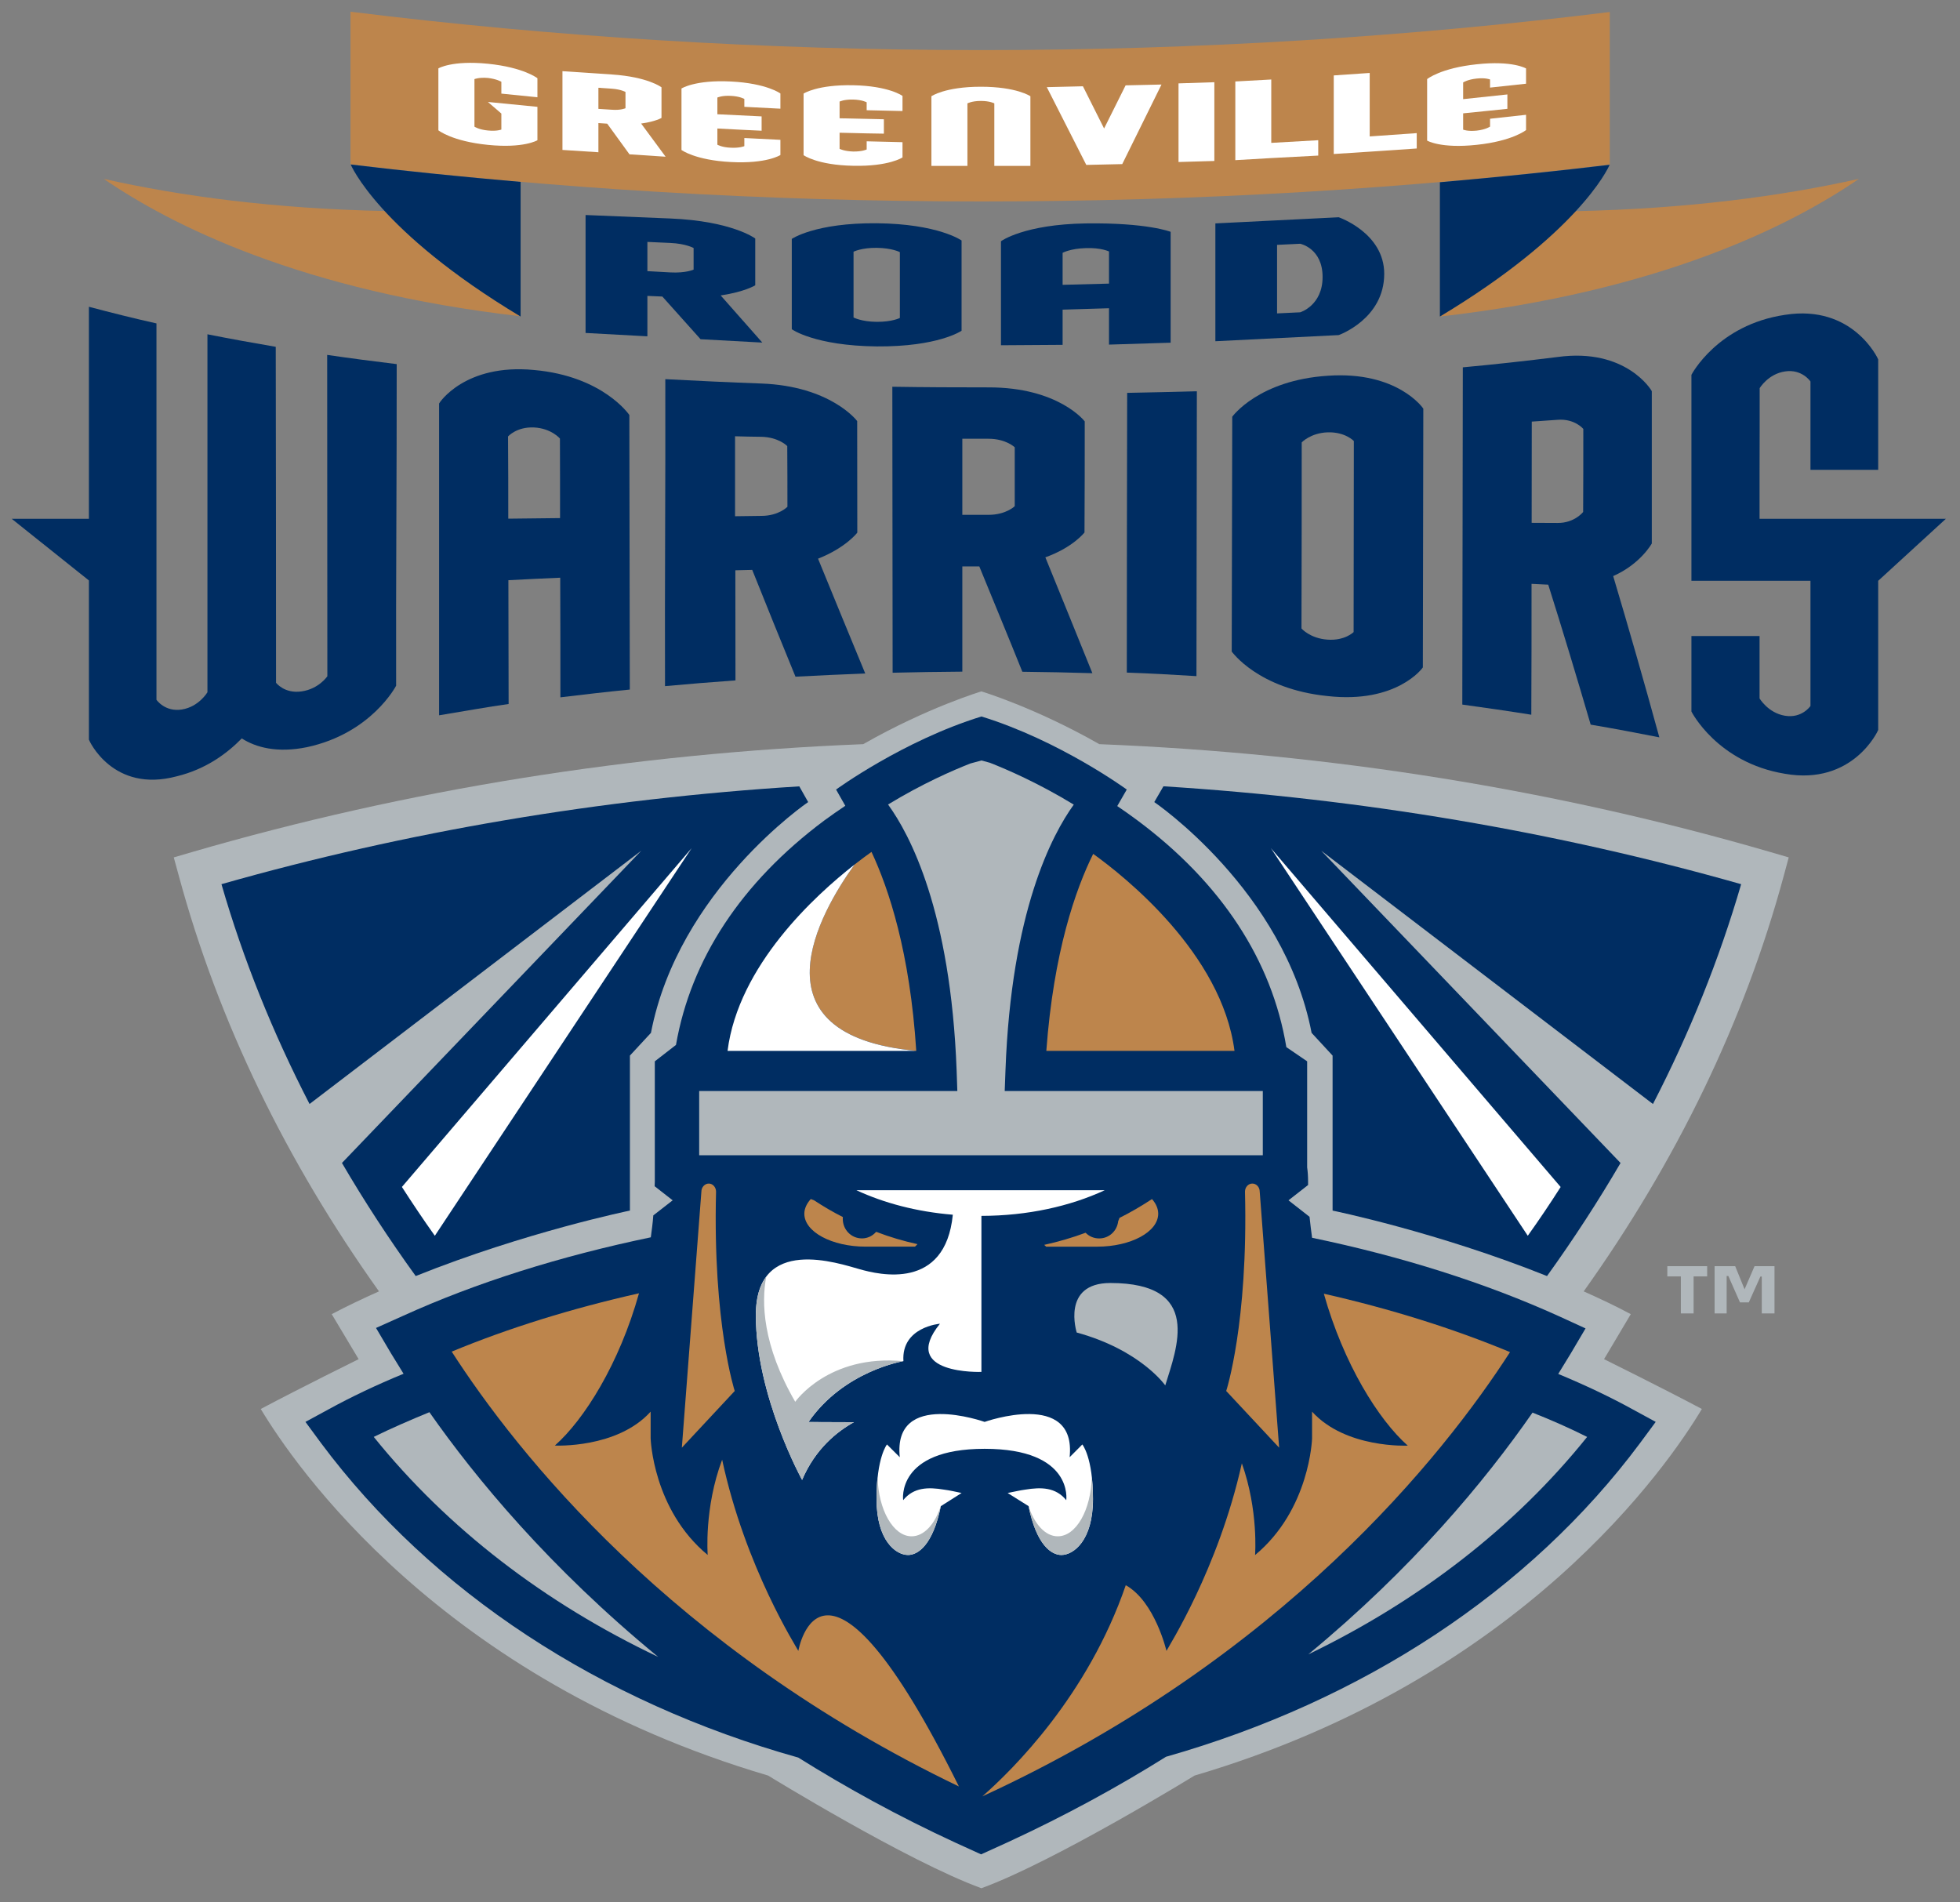 <?xml version="1.0" encoding="UTF-8" standalone="no"?>
<!-- Created with Inkscape (http://www.inkscape.org/) -->

<svg
   xmlns:dc="http://purl.org/dc/elements/1.1/"
   xmlns:cc="http://creativecommons.org/ns#"
   xmlns:rdf="http://www.w3.org/1999/02/22-rdf-syntax-ns#"
   xmlns:svg="http://www.w3.org/2000/svg"
   xmlns="http://www.w3.org/2000/svg"
   version="1.1"
   width="321.015"
   height="311.512" viewBox="0 0 538.583 522.638"
   id="svg18684">
  <rect x="0" y="0" width="538.583" height="522.638" fill="#808080" stroke="none"/>
  <defs
     id="defs18686" />
  <g
     transform="translate(-77.222,-332.021)"
     id="layer1">
    <g
       transform="matrix(12.747,0,0,12.747,-8630.091,-7161.317)"
       id="g18905">
      <g
         transform="matrix(1.25,0,0,-1.25,721.34,616.164)"
         id="g7716">
        <path
           d="m 0,0 -0.219,0 0,0.636 -0.024,0 -0.2,-0.446 -0.152,0 -0.201,0.455 -0.029,0 0,-0.645 -0.208,0 0,0.815 0.355,0 0.162,-0.399 0.172,0.399 L 0,0.815 0,0 z m -1.161,0.638 -0.234,0 0,-0.638 -0.22,0 0,0.638 -0.233,0 0,0.177 0.687,0 0,-0.177 z"
           id="path7718"
           style="fill:#b0b7bb;fill-opacity:1;fill-rule:nonzero;stroke:none" />
      </g>
      <g
         transform="matrix(1.25,0,0,-1.25,721.647,606.334)"
         id="g7720">
        <path
           d="m 0,0 -0.315,0.092 c -3.703,1.078 -7.587,1.701 -11.574,1.861 -1.111,0.633 -2.034,0.91 -2.034,0.91 0,0 -0.929,-0.277 -2.038,-0.91 -3.985,-0.16 -7.87,-0.783 -11.576,-1.861 L -27.851,0 l 0.087,-0.318 c 0.681,-2.515 1.854,-4.925 3.452,-7.166 -0.274,-0.122 -0.549,-0.252 -0.815,-0.393 l 0.464,-0.776 c 0,0 -0.987,-0.487 -1.688,-0.859 0.571,-0.951 3.088,-4.652 8.75,-6.322 0,0 2.402,-1.478 3.678,-1.943 1.274,0.465 3.676,1.943 3.676,1.943 5.661,1.67 8.179,5.371 8.749,6.322 -0.702,0.372 -1.687,0.859 -1.687,0.859 l 0.461,0.776 c -0.262,0.141 -0.539,0.271 -0.812,0.393 1.598,2.241 2.77,4.651 3.45,7.166 L 0,0 z"
           id="path7722"
           style="fill:#b0b7bb;fill-opacity:1;fill-rule:nonzero;stroke:none" />
      </g>
      <g
         transform="matrix(1.25,0,0,-1.25,697.12,610.116)"
         id="g7724">
        <path
           d="m 0,0 -0.363,-0.392 0,-2.673 c 0,0 -1.799,-0.369 -3.694,-1.129 -0.461,0.638 -0.885,1.288 -1.272,1.95 l 5.163,5.386 -5.722,-4.369 c -0.635,1.23 -1.145,2.496 -1.519,3.791 3.202,0.91 6.541,1.473 9.965,1.687 L 2.711,3.98 C 2.711,3.98 0.472,2.457 0,0"
           id="path7726"
           style="fill:#002d62;fill-opacity:1;fill-rule:nonzero;stroke:none" />
      </g>
      <g
         transform="matrix(1.25,0,0,-1.25,718.72,611.65)"
         id="g7728">
        <path
           d="m 0,0 -5.722,4.369 5.163,-5.386 c -0.386,-0.661 -0.809,-1.312 -1.268,-1.95 -1.895,0.76 -3.698,1.129 -3.698,1.129 l 0,2.673 -0.362,0.392 C -6.36,3.685 -8.6,5.207 -8.6,5.207 l 0.158,0.272 C -5.022,5.264 -1.683,4.701 1.521,3.791 1.144,2.496 0.635,1.23 0,0"
           id="path7730"
           style="fill:#002d62;fill-opacity:1;fill-rule:nonzero;stroke:none" />
      </g>
      <g
         transform="matrix(1.25,0,0,-1.25,718.288,618.235)"
         id="g7732">
        <path
           d="m 0,0 c -0.394,0.217 -0.827,0.422 -1.288,0.613 0.075,0.121 0.149,0.242 0.216,0.353 l 0.255,0.432 -0.458,0.21 c -1.268,0.575 -2.709,1.031 -4.258,1.353 -0.016,0.121 -0.031,0.238 -0.044,0.362 l -0.363,0.284 0.338,0.264 0,0.058 c 0,0.088 -0.005,0.171 -0.016,0.245 l 0,1.83 -0.359,0.245 c -0.247,1.496 -1.121,2.831 -2.565,3.908 -0.117,0.088 -0.235,0.17 -0.351,0.249 l 0.164,0.285 c 0,0 -1.153,0.843 -2.506,1.26 -1.353,-0.417 -2.507,-1.26 -2.507,-1.26 l 0.159,-0.28 c -0.12,-0.079 -0.241,-0.166 -0.363,-0.254 -1.43,-1.068 -2.299,-2.391 -2.557,-3.87 l -0.365,-0.283 0,-2.075 c 0,-0.026 -0.003,-0.053 -0.003,-0.079 l 0.311,-0.243 -0.334,-0.26 c -0.009,-0.129 -0.027,-0.256 -0.043,-0.378 -1.556,-0.324 -3.006,-0.778 -4.277,-1.356 l -0.462,-0.207 0.258,-0.437 c 0.066,-0.105 0.137,-0.222 0.217,-0.353 C -21.668,0.424 -22.104,0.217 -22.499,0 l -0.394,-0.214 0.267,-0.363 c 1.92,-2.576 4.826,-4.471 8.232,-5.426 0.824,-0.516 1.729,-1.015 2.718,-1.471 l 0.435,-0.198 0.473,0.215 c 0.989,0.457 1.892,0.952 2.716,1.468 3.383,0.962 6.269,2.847 8.177,5.412 L 0.393,-0.214 0,0 z"
           id="path7734"
           style="fill:#002d62;fill-opacity:1;fill-rule:nonzero;stroke:none" />
      </g>
      <g
         transform="matrix(1.25,0,0,-1.25,691.144,618.826)"
         id="g7736">
        <path
           d="M 0,0 C 0.3,0.147 0.623,0.288 0.96,0.426 1.754,-0.708 3.029,-2.253 4.905,-3.794 2.953,-2.868 1.272,-1.579 0,0"
           id="path7738"
           style="fill:#b0b7bb;fill-opacity:1;fill-rule:nonzero;stroke:none" />
      </g>
      <g
         transform="matrix(1.25,0,0,-1.25,711.29,623.514)"
         id="g7740">
        <path
           d="M 0,0 C 1.789,1.477 3.035,2.972 3.867,4.169 4.202,4.037 4.516,3.897 4.809,3.75 3.561,2.195 1.913,0.924 0,0"
           id="path7742"
           style="fill:#b0b7bb;fill-opacity:1;fill-rule:nonzero;stroke:none" />
      </g>
      <g
         transform="matrix(1.25,0,0,-1.25,691.751,613.438)"
         id="g7744">
        <path
           d="M 0,0 C 0.183,-0.284 0.37,-0.564 0.568,-0.842 L 4.997,5.843 0,0 z"
           id="path7746"
           style="fill:#ffffff;fill-opacity:1;fill-rule:nonzero;stroke:none" />
      </g>
      <g
         transform="matrix(1.25,0,0,-1.25,710.484,606.135)"
         id="g7748">
        <path
           d="m 0,0 4.43,-6.684 c 0.199,0.278 0.386,0.557 0.567,0.841 L 0,0 z"
           id="path7750"
           style="fill:#ffffff;fill-opacity:1;fill-rule:nonzero;stroke:none" />
      </g>
      <g
         transform="matrix(1.25,0,0,-1.25,701.487,594.695)"
         id="g7752">
        <path
           d="m 0,0 0,1.134 c 0,0 0.136,0.07 0.4,0.067 C 0.667,1.198 0.799,1.127 0.799,1.127 l 0,-1.135 c 0,0 -0.132,-0.069 -0.399,-0.067 C 0.136,-0.073 0,0 0,0 m 1.863,1.328 c 0,0 -0.401,0.287 -1.463,0.297 -1.064,0.009 -1.465,-0.27 -1.465,-0.27 l 0,-1.557 c 0,-0.003 0.401,-0.286 1.465,-0.297 1.062,-0.008 1.463,0.27 1.463,0.27 l 0,1.557 z"
           id="path7754"
           style="fill:#002d62;fill-opacity:1;fill-rule:nonzero;stroke:none" />
      </g>
      <g
         transform="matrix(1.25,0,0,-1.25,710.617,594.607)"
         id="g7756">
        <path
           d="m 0,0 0,1.182 0.399,0.019 c 0,0 0.386,-0.077 0.386,-0.573 0,-0.493 -0.386,-0.609 -0.386,-0.609 L 0,0 z m 1.063,1.658 -2.127,-0.106 0,-2.032 2.127,0.106 c 0,0 0.785,0.277 0.785,1.057 0,0.706 -0.785,0.975 -0.785,0.975"
           id="path7758"
           style="fill:#002d62;fill-opacity:1;fill-rule:nonzero;stroke:none" />
      </g>
      <g
         transform="matrix(1.25,0,0,-1.25,697.043,593.066)"
         id="g7760">
        <path
           d="m 0,0 0.397,-0.018 c 0.267,-0.012 0.4,-0.087 0.4,-0.087 l 0,-0.373 c 0,0 -0.133,-0.062 -0.4,-0.048 L 0,-0.504 0,0 z m 1.982,-1.736 -0.718,0.813 c 0.421,0.063 0.596,0.175 0.596,0.175 l 0,0.807 c 0,0 -0.398,0.301 -1.463,0.345 l -1.463,0.06 0,-2.034 L 0,-1.628 0,-0.931 0.258,-0.942 0.917,-1.678 1.982,-1.736 z"
           id="path7762"
           style="fill:#002d62;fill-opacity:1;fill-rule:nonzero;stroke:none" />
      </g>
      <g
         transform="matrix(1.25,0,0,-1.25,705.994,593.991)"
         id="g7764">
        <path
           d="m 0,0 0,0.552 c 0,0 0.134,0.074 0.4,0.081 0.265,0.01 0.4,-0.058 0.4,-0.058 L 0.8,0.021 0,0 z M 0.4,1.059 C -0.663,1.043 -1.063,0.754 -1.063,0.751 l 0,-1.793 1.063,0.007 0,0.607 0.8,0.024 0,-0.627 1.063,0.033 0,1.912 c 0,0 -0.399,0.16 -1.463,0.145"
           id="path7766"
           style="fill:#002d62;fill-opacity:1;fill-rule:nonzero;stroke:none" />
      </g>
      <g
         transform="matrix(1.25,0,0,-1.25,712.267,601.477)"
         id="g7768">
        <path
           d="m 0,0 c 0,0 -0.151,-0.152 -0.451,-0.13 -0.3,0.021 -0.448,0.192 -0.448,0.192 0.003,1.07 0.004,2.138 0.004,3.209 0,0 0.152,0.164 0.45,0.174 0.302,0.008 0.449,-0.15 0.449,-0.15 C 0.003,2.195 0,1.097 0,0 M -0.442,4.421 C -1.64,4.345 -2.093,3.714 -2.093,3.714 c -0.002,-1.35 -0.005,-2.7 -0.009,-4.05 0.004,-0.001 0.451,-0.645 1.651,-0.767 1.196,-0.135 1.643,0.486 1.645,0.494 0.003,1.485 0.005,2.973 0.008,4.462 0,0.005 -0.444,0.651 -1.644,0.568"
           id="path7770"
           style="fill:#002d62;fill-opacity:1;fill-rule:nonzero;stroke:none" />
      </g>
      <g
         transform="matrix(1.25,0,0,-1.25,690.144,602.429)"
         id="g7772">
        <path
           d="m 0,0 c 0,0 -0.147,-0.219 -0.444,-0.261 -0.295,-0.044 -0.442,0.149 -0.441,0.149 -0.001,1.841 -0.001,3.95 -0.005,5.794 l -0.004,0 c -0.391,0.067 -0.779,0.137 -1.167,0.214 -0.002,0.002 -0.007,0.002 -0.007,0.002 l 0,-6.174 c 0,0 -0.146,-0.249 -0.439,-0.297 -0.293,-0.048 -0.44,0.167 -0.44,0.167 l 0,6.491 c -0.39,0.087 -0.777,0.184 -1.165,0.287 l 0,-3.657 -1.331,0 1.331,-1.063 0,-2.745 c 0,-0.009 0.409,-0.929 1.516,-0.632 0.51,0.124 0.875,0.402 1.12,0.653 0.243,-0.155 0.61,-0.256 1.124,-0.151 1.115,0.239 1.538,1.06 1.538,1.06 C 1.181,1.683 1.198,3.532 1.196,5.383 0.8,5.431 0.391,5.484 -0.003,5.542 -0.003,3.783 0,1.758 0,0"
           id="path7774"
           style="fill:#002d62;fill-opacity:1;fill-rule:nonzero;stroke:none" />
      </g>
      <g
         transform="matrix(1.25,0,0,-1.25,707.378,602.35)"
         id="g7776">
        <path
           d="M 0,0 C 0.403,-0.014 0.803,-0.036 1.201,-0.061 1.203,1.579 1.206,3.216 1.208,4.852 0.809,4.84 0.408,4.832 0.006,4.824 0.003,3.216 0,1.608 0,0"
           id="path7778"
           style="fill:#002d62;fill-opacity:1;fill-rule:nonzero;stroke:none" />
      </g>
      <g
         transform="matrix(1.25,0,0,-1.25,699.498,598.972)"
         id="g7780">
        <path
           d="m 0,0 c -0.148,-0.001 -0.299,-0.003 -0.452,-0.006 l 0,1.379 C -0.303,1.368 -0.151,1.366 -0.001,1.364 0.299,1.359 0.451,1.203 0.448,1.203 0.451,0.853 0.451,0.504 0.451,0.157 0.451,0.157 0.301,0 0,0 M 1.656,-0.288 C 1.654,0.353 1.654,0.995 1.654,1.635 c 0,0.002 -0.455,0.605 -1.658,0.648 -0.551,0.02 -1.099,0.046 -1.651,0.075 0.005,-1.764 -0.011,-3.53 -0.005,-5.294 0.399,0.037 0.815,0.07 1.215,0.099 -0.002,0.634 -0.002,1.266 -0.002,1.899 0.096,0.003 0.193,0.005 0.291,0.007 0.248,-0.621 0.497,-1.234 0.746,-1.842 0.401,0.022 0.804,0.039 1.203,0.055 -0.27,0.654 -0.542,1.313 -0.814,1.98 0.477,0.188 0.677,0.447 0.677,0.45"
           id="path7782"
           style="fill:#002d62;fill-opacity:1;fill-rule:nonzero;stroke:none" />
      </g>
      <g
         transform="matrix(1.25,0,0,-1.25,704.962,598.763)"
         id="g7784">
        <path
           d="m 0,0 c 0,0 -0.151,-0.149 -0.452,-0.149 l -0.452,0 0,1.312 0.452,0 C -0.151,1.163 0,1.016 0,1.016 L 0,0 z m 1.203,-0.453 c 0.004,0.638 0.004,1.276 0.004,1.915 0,0.003 -0.452,0.589 -1.659,0.587 -0.554,0 -1.105,0.002 -1.659,0.011 0.002,-1.647 0.002,-3.287 0.005,-4.932 0.4,0.009 0.8,0.017 1.202,0.019 l 0,1.814 0.293,0 c 0.247,-0.605 0.498,-1.207 0.742,-1.816 0.404,-0.005 0.805,-0.012 1.208,-0.025 -0.273,0.672 -0.54,1.337 -0.811,1.998 0.479,0.172 0.675,0.429 0.675,0.429"
           id="path7786"
           style="fill:#002d62;fill-opacity:1;fill-rule:nonzero;stroke:none" />
      </g>
      <g
         transform="matrix(1.25,0,0,-1.25,717.215,598.887)"
         id="g7788">
        <path
           d="m 0,0 c 0,0 -0.147,-0.193 -0.443,-0.19 -0.148,0 -0.296,0.002 -0.445,0.002 0,0.544 0.002,1.199 0.002,1.746 0.149,0.011 0.296,0.022 0.444,0.031 C -0.145,1.613 0.004,1.431 0.003,1.431 0.003,0.99 0.003,0.441 0,0 m 1.184,-0.544 0,2.626 c 0,0.01 -0.441,0.753 -1.626,0.59 -0.54,-0.067 -1.084,-0.128 -1.633,-0.178 -0.003,-1.94 -0.005,-3.878 -0.009,-5.816 0.399,-0.055 0.796,-0.112 1.19,-0.175 0.004,0.753 0.004,1.504 0.004,2.257 0.095,-0.005 0.192,-0.009 0.288,-0.014 0.246,-0.778 0.488,-1.581 0.732,-2.414 0.398,-0.067 0.791,-0.142 1.184,-0.219 -0.264,0.964 -0.53,1.89 -0.796,2.781 0.472,0.208 0.666,0.562 0.666,0.562"
           id="path7790"
           style="fill:#002d62;fill-opacity:1;fill-rule:nonzero;stroke:none" />
      </g>
      <g
         transform="matrix(1.25,0,0,-1.25,694.044,599.032)"
         id="g7792">
        <path
           d="m 0,0 c 0,0.457 0,0.961 -0.004,1.418 0,0 0.149,0.169 0.448,0.155 C 0.743,1.558 0.891,1.382 0.891,1.382 0.893,0.942 0.893,0.453 0.893,0.01 0.597,0.008 0.299,0.003 0,0 M 0.444,2.564 C -0.75,2.679 -1.193,1.994 -1.193,1.986 l 0,-5.377 c 0.381,0.062 0.861,0.149 1.199,0.195 -0.002,0.713 -0.002,1.423 -0.004,2.135 0.297,0.015 0.595,0.031 0.894,0.043 0.003,-0.686 0.003,-1.375 0.003,-2.063 0.4,0.048 0.8,0.095 1.197,0.134 C 2.094,-1.37 2.09,0.21 2.088,1.788 c 0,0 -0.451,0.67 -1.644,0.776"
           id="path7794"
           style="fill:#002d62;fill-opacity:1;fill-rule:nonzero;stroke:none" />
      </g>
      <g
         transform="matrix(1.25,0,0,-1.25,721.018,599.035)"
         id="g7796">
        <path
           d="m 0,0 0,0.785 c 0.002,0.344 0.002,1.125 0.002,1.468 0,0 0.145,0.246 0.439,0.289 0.291,0.044 0.437,-0.173 0.437,-0.173 l 0,-1.524 1.168,0 0,1.904 C 2.044,2.761 1.61,3.701 0.441,3.518 -0.729,3.346 -1.175,2.483 -1.175,2.483 l 0,-3.552 2.053,0 0,-2.159 c 0,0 -0.146,-0.217 -0.44,-0.168 C 0.147,-3.348 0,-3.097 0,-3.097 l 0,1.075 -1.175,0 0,-1.301 c -0.002,0.002 0.443,-0.882 1.613,-1.074 1.172,-0.205 1.606,0.743 1.608,0.756 l 0,2.572 L 3.213,0 0,0 z"
           id="path7798"
           style="fill:#002d62;fill-opacity:1;fill-rule:nonzero;stroke:none" />
      </g>
      <g
         transform="matrix(1.25,0,0,-1.25,691.38,592.4)"
         id="g7800">
        <path
           d="m 0,0 c -1.901,0.04 -3.504,0.253 -4.844,0.554 1.161,-0.797 3.41,-1.936 7.187,-2.369 C 1.156,-1.103 0.434,-0.467 0,0"
           id="path7802"
           style="fill:#bd854c;fill-opacity:1;fill-rule:nonzero;stroke:none" />
      </g>
      <g
         transform="matrix(1.25,0,0,-1.25,723.159,591.707)"
         id="g7804">
        <path
           d="m 0,0 c -1.348,-0.301 -2.967,-0.516 -4.888,-0.557 -0.431,-0.466 -1.152,-1.1 -2.337,-1.812 l 0,-0.005 C -3.426,-1.943 -1.166,-0.802 0,0"
           id="path7806"
           style="fill:#bd854c;fill-opacity:1;fill-rule:nonzero;stroke:none" />
      </g>
      <g
         transform="matrix(1.25,0,0,-1.25,704.243,588.931)"
         id="g7808">
        <path
           d="m 0,0 c -3.766,0 -7.411,0.232 -10.88,0.662 l 0,-2.631 C -7.411,-2.387 -3.766,-2.61 0,-2.61 c 3.747,0 7.381,0.219 10.837,0.637 l 0,2.63 C 7.381,0.229 3.747,0 0,0"
           id="path7810"
           style="fill:#bd854c;fill-opacity:1;fill-rule:nonzero;stroke:none" />
      </g>
      <g
         transform="matrix(1.25,0,0,-1.25,703.942,591.427)"
         id="g7812">
        <path
           d="m 0,0 0,1.078 c 0,0 0.077,0.042 0.231,0.042 0.158,0 0.233,-0.042 0.233,-0.042 l 0,-1.078 0.622,0 0,0.13 0,1.071 c 0,0 -0.234,0.164 -0.855,0.164 -0.618,0 -0.852,-0.164 -0.852,-0.164 L -0.621,0 0,0 z"
           id="path7814"
           style="fill:#ffffff;fill-opacity:1;fill-rule:nonzero;stroke:none" />
      </g>
      <g
         transform="matrix(1.25,0,0,-1.25,695.987,589.743)"
         id="g7816">
        <path
           d="m 0,0 0.233,-0.016 c 0.154,-0.011 0.234,-0.056 0.234,-0.056 l 0,-0.281 c 0,0 -0.08,-0.038 -0.234,-0.026 L 0,-0.364 0,0 z m 1.159,-1.189 -0.422,0.572 c 0.249,0.034 0.351,0.097 0.351,0.097 l 0,0.528 c 0,0 -0.233,0.18 -0.855,0.221 l -0.853,0.057 0,-1.358 0.62,-0.04 0,0.503 0.152,-0.01 0.384,-0.529 0.623,-0.041 z"
           id="path7818"
           style="fill:#ffffff;fill-opacity:1;fill-rule:nonzero;stroke:none" />
      </g>
      <g
         transform="matrix(1.25,0,0,-1.25,693.895,590.299)"
         id="g7820">
        <path
           d="m 0,0 0,-0.276 c 0,0 -0.076,-0.032 -0.232,-0.016 -0.155,0.014 -0.232,0.066 -0.232,0.066 l 0,0.82 c 0,0 0.077,0.033 0.232,0.02 C -0.076,0.596 0,0.548 0,0.548 l 0,-0.204 0.622,-0.063 0,0.328 c 0,0 -0.234,0.187 -0.854,0.25 -0.62,0.062 -0.854,-0.08 -0.854,-0.08 l 0,-1.068 c 0,0 0.234,-0.189 0.854,-0.251 0.62,-0.063 0.854,0.08 0.854,0.08 l 0,0.576 L -0.232,0.2 0,0 z"
           id="path7822"
           style="fill:#ffffff;fill-opacity:1;fill-rule:nonzero;stroke:none" />
      </g>
      <g
         transform="matrix(1.25,0,0,-1.25,697.778,591.084)"
         id="g7824">
        <path
           d="m 0,0 c 0,0 0.234,-0.176 0.851,-0.208 0.621,-0.033 0.855,0.121 0.855,0.121 l 0,0.262 -0.622,0.031 0,-0.14 c 0,0 -0.077,-0.035 -0.233,-0.027 C 0.698,0.044 0.619,0.091 0.619,0.091 l 0,0.139 0,0.14 0.465,-0.024 0.298,-0.014 0,0.247 -0.763,0.037 0,0.152 0,0.136 c 0,0 0.079,0.038 0.232,0.029 C 1.007,0.926 1.084,0.88 1.084,0.88 l 0,-0.136 0.622,-0.032 0,0.262 c 0,0 -0.234,0.176 -0.855,0.207 C 0.234,1.212 0,1.06 0,1.06 L 0,0 z"
           id="path7826"
           style="fill:#ffffff;fill-opacity:1;fill-rule:nonzero;stroke:none" />
      </g>
      <g
         transform="matrix(1.25,0,0,-1.25,700.41,591.196)"
         id="g7828">
        <path
           d="m 0,0 c 0,0 0.234,-0.171 0.854,-0.183 0.62,-0.014 0.852,0.144 0.852,0.144 l 0,0.263 -0.618,0.015 0,-0.141 c 0,0 -0.079,-0.038 -0.234,-0.035 C 0.698,0.068 0.621,0.109 0.621,0.109 l 0,0.139 0,0.139 0.467,-0.011 0.297,-0.005 0,0.248 -0.764,0.017 0,0.148 0,0.14 c 0,0 0.077,0.039 0.233,0.035 C 1.009,0.956 1.088,0.912 1.088,0.912 l 0,-0.137 0.618,-0.014 0,0.261 c 0,0 -0.232,0.172 -0.852,0.184 C 0.234,1.218 0,1.062 0,1.062 L 0,0 z"
           id="path7830"
           style="fill:#ffffff;fill-opacity:1;fill-rule:nonzero;stroke:none" />
      </g>
      <g
         transform="matrix(1.25,0,0,-1.25,713.852,590.882)"
         id="g7832">
        <path
           d="m 0,0 c 0,0 0.233,-0.14 0.854,-0.073 0.62,0.065 0.852,0.255 0.852,0.255 l 0,0.263 -0.621,-0.068 0,-0.136 c 0,0 -0.076,-0.052 -0.231,-0.069 C 0.698,0.156 0.621,0.189 0.621,0.189 l 0,0.14 0,0.141 0.464,0.047 0.299,0.031 0,0.248 -0.763,-0.081 0,0.148 0,0.14 c 0,0 0.077,0.051 0.233,0.067 0.155,0.017 0.231,-0.016 0.231,-0.016 l 0,-0.14 0.621,0.067 0,0.263 c 0,0 -0.232,0.14 -0.852,0.072 C 0.233,1.251 0,1.061 0,1.061 L 0,0 z"
           id="path7834"
           style="fill:#ffffff;fill-opacity:1;fill-rule:nonzero;stroke:none" />
      </g>
      <g
         transform="matrix(1.25,0,0,-1.25,707.352,589.691)"
         id="g7836">
        <path
           d="m 0,0 -0.371,-0.744 -0.365,0.728 -0.623,-0.015 0.681,-1.341 0.62,0.014 L 0.619,0.014 0,0 z"
           id="path7838"
           style="fill:#ffffff;fill-opacity:1;fill-rule:nonzero;stroke:none" />
      </g>
      <g
         transform="matrix(1.25,0,0,-1.25,709.265,591.321)"
         id="g7840">
        <path
           d="m 0,0 -0.618,-0.018 0,1.356 L 0,1.358 0,0 z"
           id="path7842"
           style="fill:#ffffff;fill-opacity:1;fill-rule:nonzero;stroke:none" />
      </g>
      <g
         transform="matrix(1.25,0,0,-1.25,710.492,590.931)"
         id="g7844">
        <path
           d="m 0,0 0,1.093 -0.62,-0.034 0,-1.357 0.62,0.036 0.81,0.043 0,0.265 L 0,0 z"
           id="path7846"
           style="fill:#ffffff;fill-opacity:1;fill-rule:nonzero;stroke:none" />
      </g>
      <g
         transform="matrix(1.25,0,0,-1.25,712.614,590.792)"
         id="g7848">
        <path
           d="m 0,0 0,1.095 -0.62,-0.043 0,-1.355 0.62,0.04 0.811,0.055 0,0.265 L 0,0 z"
           id="path7850"
           style="fill:#ffffff;fill-opacity:1;fill-rule:nonzero;stroke:none" />
      </g>
      <g
         transform="matrix(1.25,0,0,-1.25,700.297,623.439)"
         id="g7852">
        <path
           d="M 0,0 C -0.026,0.057 -0.913,1.434 -1.314,3.297 -1.628,2.464 -1.563,1.654 -1.563,1.654 c -0.948,0.784 -0.984,2.01 -0.984,2.01 l 0,0.462 C -3.123,3.487 -4.199,3.541 -4.199,3.541 -3.691,3.99 -3.087,4.954 -2.748,6.167 -3.903,5.907 -4.991,5.57 -5.978,5.161 -4.858,3.422 -2.192,0.045 2.769,-2.338 0.411,2.414 0,0 0,0"
           id="path7854"
           style="fill:#bd854c;fill-opacity:1;fill-rule:nonzero;stroke:none" />
      </g>
      <g
         transform="matrix(1.25,0,0,-1.25,715.639,616.998)"
         id="g7856">
        <path
           d="m 0,0 c -0.983,0.409 -2.065,0.747 -3.211,1.007 0.341,-1.211 0.942,-2.173 1.447,-2.62 0,0 -1.071,-0.053 -1.65,0.586 l 0,-0.462 c 0,0 -0.036,-1.226 -0.983,-2.011 0,0 0.061,0.77 -0.228,1.582 -0.408,-1.832 -1.276,-3.178 -1.3,-3.235 0,0 -0.199,0.853 -0.702,1.133 C -7.283,-5.93 -8.58,-7.205 -9.101,-7.662 -3.917,-5.275 -1.148,-1.779 0,0"
           id="path7858"
           style="fill:#bd854c;fill-opacity:1;fill-rule:nonzero;stroke:none" />
      </g>
      <g
         transform="matrix(1.25,0,0,-1.25,710.243,613.54)"
         id="g7860">
        <path
           d="m 0,0 0.335,-4.415 -0.913,0.978 c 0,0 0.38,1.158 0.324,3.437 0,0.078 0.056,0.14 0.127,0.14 C -0.057,0.14 0,0.078 0,0"
           id="path7862"
           style="fill:#bd854c;fill-opacity:1;fill-rule:nonzero;stroke:none" />
      </g>
      <g
         transform="matrix(1.25,0,0,-1.25,698.207,613.54)"
         id="g7864">
        <path
           d="m 0,0 -0.337,-4.415 0.912,0.978 c 0,0 -0.38,1.158 -0.322,3.437 0,0.078 -0.058,0.14 -0.125,0.14 C 0.059,0.14 0,0.078 0,0"
           id="path7866"
           style="fill:#bd854c;fill-opacity:1;fill-rule:nonzero;stroke:none" />
      </g>
      <g
         transform="matrix(1.25,0,0,-1.25,704.762,610.931)"
         id="g7868">
        <path
           d="M 0,0 C 0.1,2.753 0.806,4.072 1.178,4.588 0.573,4.957 0.032,5.192 -0.269,5.31 L -0.415,5.349 -0.603,5.298 C -0.911,5.178 -1.438,4.947 -2.025,4.59 -1.652,4.077 -0.945,2.758 -0.842,0 l 0.012,-0.351 -4.452,0 0,-1.108 9.72,0 0,1.108 -4.451,0 L 0,0 z"
           id="path7870"
           style="fill:#b0b7bb;fill-opacity:1;fill-rule:nonzero;stroke:none" />
      </g>
      <g
         transform="matrix(1.25,0,0,-1.25,702.839,610.504)"
         id="g7872">
        <path
           d="M 0,0 C -0.109,1.697 -0.472,2.79 -0.772,3.431 -0.844,3.379 -0.944,3.307 -1.063,3.214 -1.652,2.4 -2.89,0.269 0,0"
           id="path7874"
           style="fill:#bd854c;fill-opacity:1;fill-rule:nonzero;stroke:none" />
      </g>
      <g
         transform="matrix(1.25,0,0,-1.25,701.51,606.487)"
         id="g7876">
        <path
           d="m 0,0 c -0.681,-0.532 -2.004,-1.74 -2.191,-3.214 l 3.254,0 C -1.827,-2.945 -0.588,-0.814 0,0"
           id="path7878"
           style="fill:#ffffff;fill-opacity:1;fill-rule:nonzero;stroke:none" />
      </g>
      <g
         transform="matrix(1.25,0,0,-1.25,706.298,616.576)"
         id="g7880">
        <path
           d="m 0,0 c 0,0 -0.271,0.854 0.58,0.854 1.602,0 1.142,-1.129 0.947,-1.766 0,0 -0.426,0.611 -1.527,0.912"
           id="path7882"
           style="fill:#b0b7bb;fill-opacity:1;fill-rule:nonzero;stroke:none" />
      </g>
      <g
         transform="matrix(1.25,0,0,-1.25,706.901,613.509)"
         id="g7884">
        <path
           d="m 0,0 -4.281,0 c 0.478,-0.222 1.046,-0.372 1.662,-0.422 -0.13,-1.312 -1.271,-1.035 -1.606,-0.94 -0.354,0.097 -1.791,0.601 -1.791,-0.793 0,-1.396 0.798,-2.84 0.798,-2.84 0.228,0.536 0.603,0.834 0.893,0.995 -0.316,0 -0.783,0.003 -0.783,0.003 0.61,0.884 1.637,1.05 1.637,1.05 -0.038,0.591 0.63,0.645 0.63,0.645 -0.712,-0.881 0.715,-0.831 0.715,-0.831 l 0,2.691 C -1.332,-0.441 -0.597,-0.277 0,0"
           id="path7886"
           style="fill:#ffffff;fill-opacity:1;fill-rule:nonzero;stroke:none" />
      </g>
      <g
         transform="matrix(1.25,0,0,-1.25,702.865,614.671)"
         id="g7888">
        <path
           d="M 0,0 C -0.241,0.053 -0.48,0.123 -0.71,0.212 -0.712,0.21 -0.715,0.21 -0.718,0.207 -0.777,0.14 -0.864,0.099 -0.957,0.099 c -0.184,0 -0.331,0.149 -0.331,0.337 0,0.011 0,0.022 0.002,0.031 -0.171,0.086 -0.334,0.182 -0.497,0.289 L -1.84,0.778 C -1.908,0.702 -1.951,0.615 -1.951,0.525 c 0,-0.313 0.474,-0.568 1.058,-0.568 l 0.85,0 C -0.025,-0.028 -0.015,-0.015 0,0"
           id="path7890"
           style="fill:#bd854c;fill-opacity:1;fill-rule:nonzero;stroke:none" />
      </g>
      <g
         transform="matrix(1.25,0,0,-1.25,707.921,613.699)"
         id="g7892">
        <path
           d="m 0,0 c -0.184,-0.121 -0.369,-0.229 -0.561,-0.325 -0.005,-0.021 -0.015,-0.036 -0.022,-0.056 -0.019,-0.169 -0.156,-0.298 -0.328,-0.298 -0.091,0 -0.173,0.035 -0.234,0.098 -0.232,-0.086 -0.471,-0.156 -0.714,-0.209 0.009,-0.009 0.022,-0.021 0.034,-0.031 l 0.878,0 c 0.582,0 1.054,0.255 1.054,0.568 C 0.107,-0.163 0.068,-0.078 0,0"
           id="path7894"
           style="fill:#bd854c;fill-opacity:1;fill-rule:nonzero;stroke:none" />
      </g>
      <g
         transform="matrix(1.25,0,0,-1.25,700.23,618.069)"
         id="g7896">
        <path
           d="M 0,0 C -0.566,0.975 -0.584,1.719 -0.5,2.156 -0.612,2.01 -0.679,1.795 -0.679,1.492 c 0,-1.396 0.797,-2.84 0.797,-2.84 0.229,0.537 0.604,0.835 0.893,0.995 -0.315,0 -0.783,0.004 -0.783,0.004 C 0.839,0.535 1.865,0.7 1.865,0.7 0.572,0.823 0,0 0,0"
           id="path7898"
           style="fill:#b0b7bb;fill-opacity:1;fill-rule:nonzero;stroke:none" />
      </g>
      <g
         transform="matrix(1.25,0,0,-1.25,706.419,618.989)"
         id="g7900">
        <path
           d="m 0,0 -0.219,-0.22 c 0.122,1.173 -1.466,0.609 -1.466,0.609 0,0 -1.586,0.564 -1.463,-0.609 L -3.369,0 c 0,0 -0.18,-0.22 -0.18,-0.942 0,-0.719 0.335,-0.964 0.543,-0.964 0.171,0 0.429,0.17 0.566,0.842 l 0.358,0.227 c -0.054,0.012 -0.105,0.022 -0.156,0.033 -0.051,0.01 -0.099,0.019 -0.147,0.025 -0.272,0.045 -0.523,0.042 -0.705,-0.182 0,0 -0.128,0.886 1.405,0.886 1.536,0 1.408,-0.886 1.408,-0.886 -0.182,0.224 -0.433,0.227 -0.708,0.182 -0.046,-0.006 -0.093,-0.015 -0.142,-0.025 -0.051,-0.011 -0.105,-0.021 -0.161,-0.033 l 0.362,-0.227 c 0.136,-0.672 0.393,-0.842 0.565,-0.842 0.206,0 0.545,0.245 0.545,0.964 C 0.184,-0.22 0,0 0,0"
           id="path7902"
           style="fill:#ffffff;fill-opacity:1;fill-rule:nonzero;stroke:none" />
      </g>
      <g
         transform="matrix(1.25,0,0,-1.25,702.739,620.969)"
         id="g7904">
        <path
           d="m 0,0 c -0.317,0 -0.574,0.456 -0.587,1.023 -0.014,-0.106 -0.018,-0.232 -0.018,-0.38 0,-0.72 0.335,-0.965 0.543,-0.965 0.171,0 0.43,0.17 0.566,0.847 C 0.403,0.209 0.214,0 0,0"
           id="path7906"
           style="fill:#b0b7bb;fill-opacity:1;fill-rule:nonzero;stroke:none" />
      </g>
      <g
         transform="matrix(1.25,0,0,-1.25,705.889,620.969)"
         id="g7908">
        <path
           d="m 0,0 c 0.318,0 0.574,0.456 0.587,1.023 0.012,-0.106 0.02,-0.232 0.02,-0.38 0,-0.72 -0.337,-0.965 -0.544,-0.965 -0.172,0 -0.431,0.17 -0.569,0.847 C -0.402,0.209 -0.214,0 0,0"
           id="path7910"
           style="fill:#b0b7bb;fill-opacity:1;fill-rule:nonzero;stroke:none" />
      </g>
      <g
         transform="matrix(1.25,0,0,-1.25,706.653,606.258)"
         id="g7912">
        <path
           d="m 0,0 c -0.301,-0.607 -0.682,-1.685 -0.808,-3.397 l 3.245,0 C 2.22,-1.716 0.532,-0.381 0,0"
           id="path7914"
           style="fill:#bd854c;fill-opacity:1;fill-rule:nonzero;stroke:none" />
      </g>
      <g
         transform="matrix(1.25,0,0,-1.25,694.31,594.675)"
         id="g7916">
        <path
           d="m 0,0 0,2.322 c -0.988,0.086 -1.969,0.184 -2.93,0.3 0,0 0.473,-1.146 2.93,-2.622"
           id="path7918"
           style="fill:#002d62;fill-opacity:1;fill-rule:nonzero;stroke:none" />
      </g>
      <g
         transform="matrix(1.25,0,0,-1.25,714.127,594.675)"
         id="g7920">
        <path
           d="M 0,0 C 2.366,1.421 2.892,2.535 2.927,2.617 1.965,2.501 0.987,2.403 0,2.316 L 0,0 z"
           id="path7922"
           style="fill:#002d62;fill-opacity:1;fill-rule:nonzero;stroke:none" />
      </g>
    </g>
  </g>
</svg>
